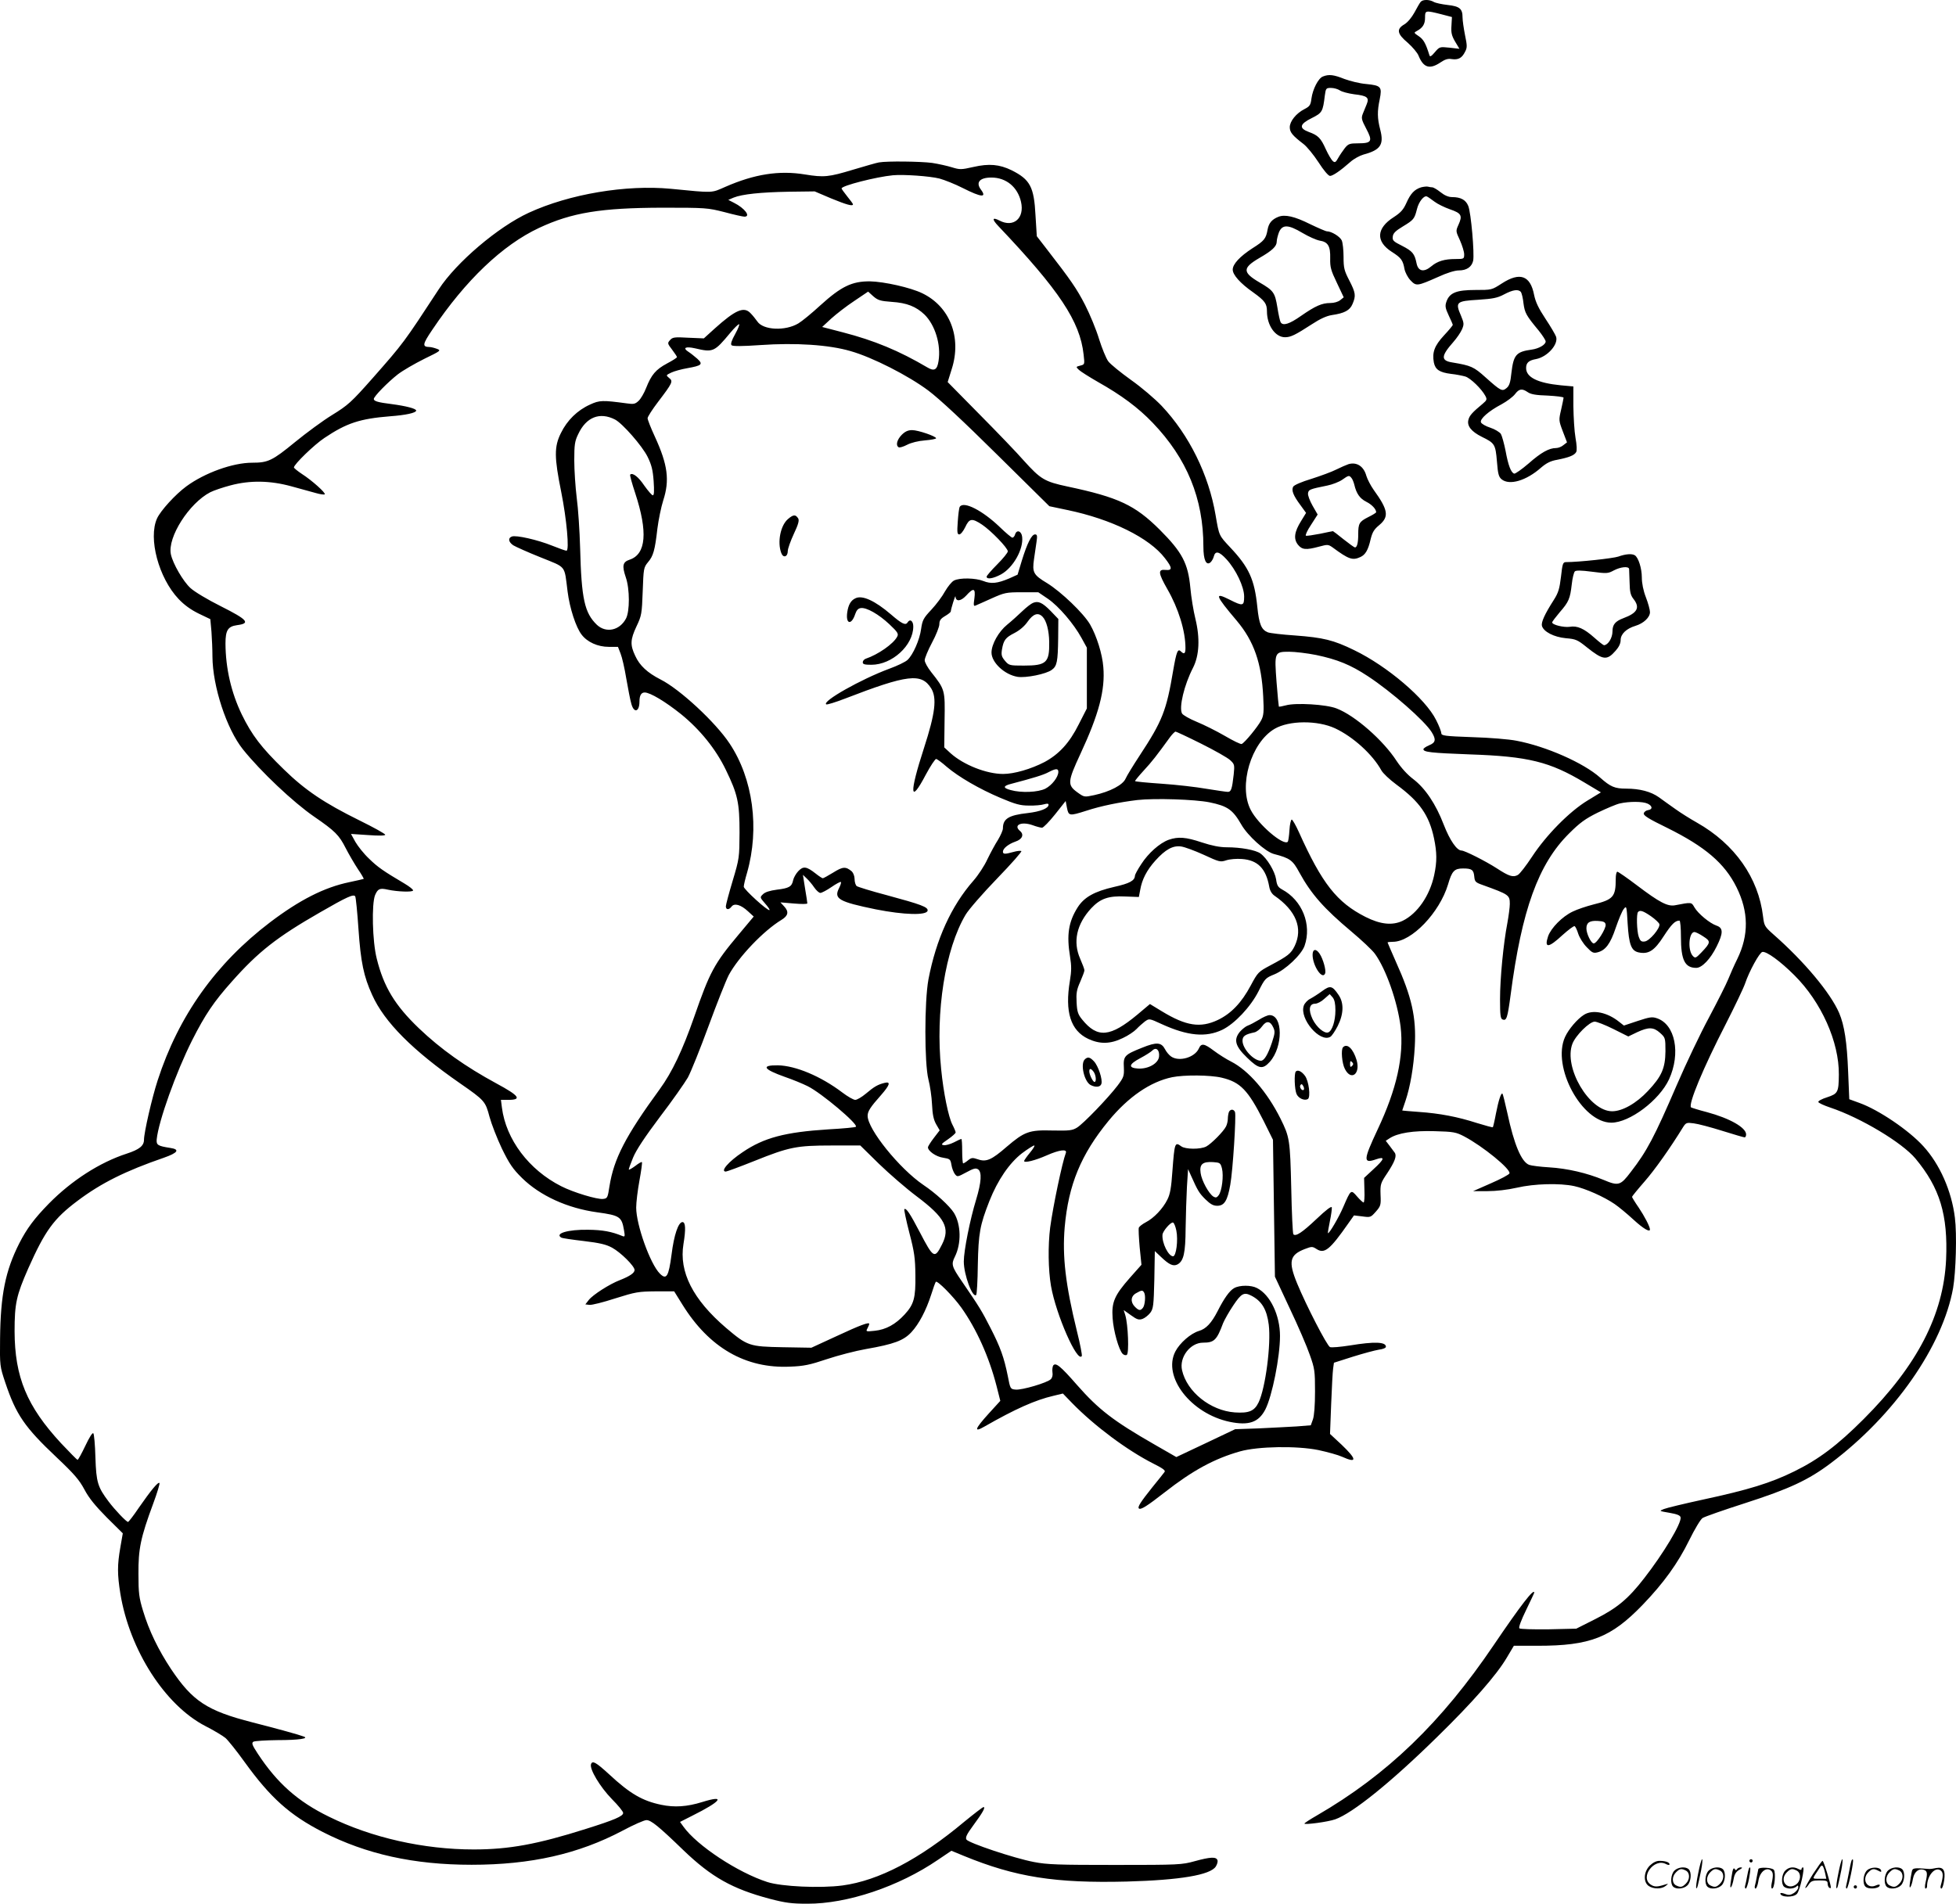 <svg version="1.0" xmlns="http://www.w3.org/2000/svg"
  viewBox="0 0 1200.116 1168.29"
 preserveAspectRatio="xMidYMid meet">
<g transform="translate(-0.651,1168.954) scale(0.1,-0.1)"
fill="#000000" stroke="none">
<path d="M8723 11678 c-6 -7 -23 -37 -38 -65 -17 -31 -42 -61 -62 -73 -50 -29
-45 -58 21 -113 29 -26 59 -61 66 -79 30 -74 68 -86 134 -42 28 19 46 25 69
21 41 -6 63 6 82 44 14 26 14 37 0 104 -8 41 -15 89 -15 108 0 53 -18 68 -91
76 -35 4 -74 12 -86 19 -28 16 -68 15 -80 0z m127 -76 l65 -17 -3 -53 c-3 -42
1 -61 22 -97 l27 -45 -61 7 c-60 6 -61 6 -90 -28 -21 -25 -30 -30 -33 -19 -23
74 -36 97 -65 117 -31 21 -32 22 -13 32 37 20 51 42 51 82 0 45 1 46 100 21z
M8123 11220 c-28 -11 -62 -77 -70 -135 -5 -40 -10 -48 -43 -65 -51 -26 -90
-75 -90 -111 0 -31 16 -51 84 -103 21 -16 62 -66 92 -112 32 -50 61 -84 71
-84 17 0 64 32 125 86 20 18 56 38 80 45 105 28 127 61 103 153 -18 69 -19
112 -3 187 15 76 8 84 -83 93 -39 3 -99 18 -134 31 -65 26 -95 30 -132 15z
m104 -85 c13 -9 52 -19 88 -24 80 -9 94 -20 77 -61 -7 -17 -17 -43 -24 -59
-10 -26 -8 -36 21 -91 41 -77 34 -90 -49 -90 -52 0 -61 -3 -82 -29 -12 -16
-31 -43 -41 -61 -15 -27 -20 -30 -33 -19 -8 7 -28 40 -43 73 -31 69 -47 85
-105 106 -61 23 -56 48 19 85 64 32 68 39 80 138 6 45 8 47 38 47 18 0 42 -7
54 -15z M5400 10693 c-14 -2 -86 -23 -160 -45 -149 -45 -178 -48 -295 -29
-158 26 -310 2 -488 -76 -89 -39 -68 -38 -335 -12 -274 26 -621 -32 -871 -147
-189 -87 -444 -304 -552 -469 -216 -330 -215 -329 -407 -547 -130 -147 -150
-165 -249 -226 -54 -33 -156 -108 -227 -166 -139 -114 -165 -126 -262 -126
-119 0 -291 -62 -404 -145 -68 -50 -158 -149 -180 -197 -55 -122 10 -365 132
-494 35 -37 75 -66 124 -90 l71 -34 7 -77 c3 -42 6 -110 6 -152 1 -184 87
-445 187 -570 109 -136 309 -325 437 -413 128 -88 153 -113 193 -192 20 -39
54 -97 75 -129 22 -32 38 -60 36 -61 -1 -1 -41 -10 -88 -20 -154 -32 -305
-109 -486 -246 -334 -254 -562 -575 -690 -970 -35 -107 -84 -321 -84 -365 0
-37 -29 -60 -106 -85 -166 -54 -338 -165 -477 -306 -90 -92 -136 -154 -182
-244 -86 -170 -115 -317 -118 -585 -2 -168 -1 -171 32 -270 66 -197 119 -274
314 -458 109 -103 140 -139 172 -199 28 -53 67 -100 137 -171 l98 -97 -15 -86
c-19 -109 -19 -165 0 -284 57 -347 274 -685 522 -813 51 -26 106 -59 123 -73
16 -14 69 -80 117 -147 158 -219 277 -326 480 -430 267 -136 558 -201 913
-201 364 0 655 66 926 209 67 36 133 65 147 65 28 0 74 -37 227 -185 172 -165
300 -237 530 -298 96 -25 134 -30 230 -30 245 -1 561 105 801 269 l83 56 75
-31 c319 -131 562 -169 1001 -158 326 9 512 40 546 92 9 14 14 32 10 40 -8 21
-44 19 -139 -7 -79 -22 -98 -23 -487 -23 -350 0 -418 2 -500 18 -121 23 -401
117 -414 138 -7 13 2 32 41 85 59 80 78 114 64 114 -5 0 -58 -41 -118 -90
-276 -231 -525 -361 -747 -391 -137 -18 -374 -7 -461 21 -181 58 -433 224
-516 341 l-20 28 73 37 c181 90 211 131 63 85 -93 -29 -170 -34 -251 -17 -116
24 -192 68 -321 188 -80 73 -101 85 -110 62 -11 -30 55 -140 128 -215 38 -38
69 -76 69 -85 0 -20 -54 -43 -229 -98 -297 -94 -471 -126 -688 -126 -306 0
-627 72 -888 201 -191 93 -318 206 -437 387 -34 52 -39 65 -27 73 8 5 75 9
149 10 130 0 195 10 160 22 -28 11 -155 46 -315 87 -278 71 -367 130 -499 327
-78 118 -135 235 -172 358 -24 79 -28 107 -28 225 -1 154 13 223 90 431 25 67
42 124 39 128 -9 8 -53 -46 -126 -151 -33 -49 -63 -88 -67 -88 -10 0 -80 73
-119 125 -67 89 -76 118 -81 270 -2 77 -8 144 -13 149 -5 6 -25 -26 -49 -77
-23 -48 -44 -87 -48 -86 -4 1 -49 47 -101 102 -210 227 -284 406 -285 687 0
170 11 220 84 386 103 231 156 305 303 415 145 109 294 183 529 264 86 30 100
51 40 60 -78 12 -87 18 -84 53 11 111 119 412 217 607 80 158 134 238 244 361
162 183 277 273 540 424 168 97 207 114 217 99 4 -7 13 -97 20 -201 14 -203
32 -290 84 -404 75 -167 249 -341 540 -543 150 -104 155 -110 180 -205 12 -44
46 -132 76 -195 46 -94 67 -125 124 -181 110 -108 278 -185 461 -210 138 -19
150 -27 164 -109 7 -40 6 -43 -11 -36 -66 27 -120 37 -209 38 -124 2 -206 -23
-165 -48 6 -4 68 -13 137 -21 100 -12 138 -21 175 -41 53 -29 138 -113 138
-137 0 -18 -29 -38 -90 -62 -63 -24 -166 -90 -191 -122 l-21 -27 25 -3 c14 -2
85 16 159 40 124 39 141 42 247 43 l114 0 51 -82 c164 -264 387 -393 661 -380
83 3 121 11 225 46 69 23 177 51 240 62 172 30 231 52 279 104 46 50 89 131
121 230 12 39 25 74 28 78 7 13 107 -88 157 -158 93 -131 170 -302 216 -481
l23 -91 -72 -79 c-85 -94 -93 -118 -24 -78 187 107 310 162 422 188 l58 14 58
-60 c137 -140 337 -289 497 -370 56 -28 76 -42 69 -51 -5 -7 -38 -49 -75 -94
-71 -89 -92 -121 -83 -130 11 -11 50 14 159 99 170 133 303 206 462 251 110
31 349 35 481 8 56 -12 121 -30 145 -41 93 -42 92 -17 -2 73 l-72 67 7 183 c4
100 9 198 12 218 l5 36 116 37 c64 20 135 39 159 43 26 3 44 11 44 18 0 30
-69 33 -221 8 -58 -9 -113 -14 -122 -10 -18 7 -145 253 -202 391 -55 134 -46
175 48 211 42 16 46 16 71 0 49 -32 82 -5 196 158 l34 48 51 -6 c50 -7 52 -6
83 29 30 34 32 41 29 104 -2 65 0 71 41 132 46 70 60 106 46 126 -5 6 -19 26
-32 43 l-23 30 23 15 c50 33 146 48 277 44 115 -3 131 -6 181 -32 114 -60 287
-201 278 -227 -3 -8 -54 -35 -114 -61 l-109 -48 88 0 c53 0 123 8 180 21 108
25 263 29 352 10 70 -15 184 -66 248 -110 25 -17 77 -60 116 -96 61 -56 101
-79 101 -60 0 17 -34 82 -69 134 -23 33 -41 63 -41 66 0 3 34 45 76 93 64 73
158 206 238 336 17 26 21 28 65 22 26 -3 105 -24 175 -46 70 -22 132 -40 137
-40 5 0 9 8 9 18 0 42 -100 99 -241 137 -51 13 -94 27 -97 29 -18 19 75 243
213 511 56 110 110 223 119 250 24 72 88 190 106 193 26 4 110 -57 196 -143
166 -165 275 -410 273 -610 -1 -109 -6 -117 -72 -139 -32 -10 -56 -23 -54 -29
2 -6 34 -21 73 -34 188 -63 441 -215 523 -313 150 -180 200 -346 188 -620 -16
-338 -176 -649 -506 -979 -160 -160 -275 -247 -426 -321 -144 -71 -281 -113
-560 -173 -115 -25 -223 -51 -240 -58 -30 -12 -29 -12 35 -23 47 -8 66 -16 68
-28 7 -35 -106 -223 -223 -373 -98 -127 -167 -184 -300 -251 l-117 -59 -170
-4 c-95 -1 -174 1 -179 6 -6 6 11 50 41 112 27 56 50 104 50 107 0 30 -84 -79
-248 -321 -322 -476 -654 -796 -1085 -1046 -42 -24 -77 -47 -77 -50 0 -9 144
10 189 26 106 37 342 227 625 505 220 215 365 381 427 486 l44 74 146 0 c322
0 450 50 644 251 129 134 217 256 286 397 33 67 70 129 82 136 12 8 129 49
260 91 273 88 389 142 527 246 390 293 686 718 750 1074 17 99 24 331 11 432
-20 164 -93 329 -194 439 -89 98 -274 223 -391 265 l-63 23 -7 168 c-7 182
-23 286 -55 361 -53 123 -214 316 -403 482 -54 48 -57 53 -64 110 -28 238
-174 445 -405 576 -41 23 -100 60 -132 83 -32 23 -78 55 -102 73 -49 35 -118
53 -200 53 -71 0 -97 11 -161 68 -101 90 -332 192 -513 226 -44 9 -166 19
-271 22 -169 6 -190 9 -190 24 0 9 -14 46 -32 81 -65 131 -300 331 -503 429
-127 62 -189 77 -363 90 -77 5 -152 14 -166 19 -40 16 -54 49 -65 156 -17 168
-51 243 -166 365 -70 75 -68 70 -90 198 -42 248 -162 492 -331 671 -40 42
-124 114 -188 159 -64 46 -127 97 -140 115 -13 18 -38 79 -56 136 -17 57 -56
151 -86 210 -51 99 -86 150 -238 346 l-58 75 -8 128 c-9 175 -33 220 -147 277
-74 36 -138 42 -234 20 -75 -17 -83 -17 -132 -2 -29 9 -83 21 -122 27 -68 9
-275 12 -325 3z m370 -99 c30 -8 96 -34 145 -59 113 -57 148 -60 110 -9 -33
44 -8 74 64 74 91 0 161 -58 182 -149 23 -101 -46 -160 -132 -115 -45 23 -48
9 -7 -34 374 -394 501 -585 523 -788 7 -61 7 -61 -20 -68 -28 -7 -28 -8 -9
-26 10 -10 64 -44 118 -75 142 -80 246 -157 335 -250 210 -219 311 -465 311
-760 0 -81 17 -118 43 -97 8 7 18 24 21 37 9 36 33 31 77 -17 59 -64 109 -170
109 -229 0 -59 -7 -61 -90 -19 -95 48 -88 27 45 -130 105 -125 152 -259 162
-465 5 -93 3 -116 -12 -145 -20 -39 -102 -139 -120 -146 -6 -3 -53 20 -104 50
-50 29 -128 68 -172 86 -44 18 -84 41 -90 51 -20 37 13 175 67 280 39 76 44
182 15 301 -12 48 -26 134 -31 190 -14 151 -50 219 -189 358 -151 150 -253
198 -565 264 -141 30 -165 45 -268 159 -39 45 -161 172 -270 282 l-197 200 25
80 c62 194 -11 383 -181 465 -72 35 -233 71 -320 73 -111 1 -177 -31 -305
-147 -52 -48 -113 -98 -135 -111 -80 -48 -216 -42 -252 12 -10 14 -28 37 -41
50 -41 44 -93 21 -222 -95 l-65 -59 -95 4 c-85 5 -97 3 -112 -14 -17 -19 -17
-21 12 -59 16 -21 30 -42 30 -46 0 -4 -27 -21 -61 -39 -69 -37 -96 -69 -128
-150 -12 -31 -33 -67 -46 -79 -21 -20 -31 -22 -72 -16 -149 20 -168 20 -226
-7 -78 -35 -141 -97 -179 -175 -42 -84 -41 -149 2 -362 33 -165 51 -360 32
-360 -6 0 -46 14 -88 31 -89 36 -222 66 -247 56 -25 -9 -21 -34 9 -54 15 -9
90 -43 168 -74 160 -65 144 -44 165 -210 13 -102 51 -219 86 -264 35 -46 99
-75 167 -75 l56 0 16 -41 c9 -22 25 -91 35 -153 11 -62 24 -132 31 -155 16
-60 50 -51 50 14 0 37 11 55 32 55 34 0 128 -57 223 -133 117 -95 214 -215
275 -342 73 -150 84 -202 84 -385 -1 -152 -1 -158 -42 -295 -23 -77 -42 -148
-42 -157 0 -23 19 -23 35 -2 17 23 57 12 101 -29 l35 -32 -92 -110 c-151 -180
-177 -229 -273 -505 -71 -204 -136 -341 -212 -445 -210 -288 -281 -426 -308
-595 -11 -72 -13 -75 -40 -78 -35 -4 -182 40 -256 78 -198 100 -339 287 -364
483 l-6 47 45 0 c86 0 68 25 -73 101 -190 103 -341 210 -476 339 -146 140
-215 253 -258 427 -27 106 -32 336 -10 390 17 39 29 44 78 33 60 -13 153 -16
155 -5 1 6 -22 24 -52 42 -130 77 -165 101 -218 153 -32 30 -69 77 -84 103
l-27 49 105 -7 c67 -5 105 -4 105 2 0 6 -71 45 -158 88 -215 106 -333 185
-464 313 -138 134 -196 210 -258 337 -65 135 -99 283 -100 435 0 82 15 105 70
113 86 11 67 33 -100 117 -80 40 -160 88 -185 111 -45 41 -108 150 -120 207
-22 104 112 314 242 381 22 11 78 30 124 42 120 32 243 30 374 -6 55 -15 122
-34 149 -41 27 -8 52 -11 55 -8 8 8 -79 86 -140 125 -27 18 -49 36 -49 40 0
19 125 140 187 181 137 92 218 118 403 133 96 7 160 21 160 35 0 12 -61 28
-152 40 -82 10 -108 18 -108 31 0 16 87 104 147 151 31 24 104 66 162 95 103
50 105 52 78 62 -16 6 -36 11 -45 11 -46 1 -44 16 17 106 204 304 431 520 655
625 201 94 379 123 756 124 268 0 278 -1 381 -27 59 -16 114 -28 123 -28 41 0
2 52 -64 85 l-35 18 33 14 c52 21 166 33 338 36 l159 2 101 -43 c95 -39 134
-50 134 -36 0 3 -16 25 -35 48 -19 24 -35 46 -35 49 0 17 212 71 315 81 65 6
225 -5 285 -20z m-292 -757 c92 -6 149 -28 202 -79 64 -64 101 -183 85 -284
-8 -54 -26 -65 -69 -39 -173 102 -325 165 -518 215 l-127 33 55 51 c31 28 94
77 141 108 l86 58 32 -29 c28 -24 43 -29 113 -34z m-960 -196 c-23 -41 -30
-63 -23 -70 7 -7 63 -7 178 1 213 15 419 2 552 -37 134 -38 354 -150 477 -242
67 -50 216 -189 423 -394 l320 -316 109 -23 c271 -56 505 -171 600 -296 46
-59 47 -76 4 -72 -48 5 -46 -18 11 -118 68 -118 111 -257 111 -361 0 -35 -8
-41 -28 -21 -19 19 -27 0 -47 -115 -42 -250 -66 -311 -208 -527 -38 -58 -76
-120 -84 -138 -16 -39 -96 -81 -193 -102 -61 -13 -61 -13 -103 17 -62 45 -61
65 18 235 114 245 153 393 141 534 -6 80 -41 191 -81 261 -40 69 -178 201
-264 254 -85 51 -92 66 -80 149 4 30 11 76 15 103 6 39 4 47 -9 47 -21 0 -48
-54 -81 -161 l-26 -86 -51 -23 c-73 -31 -112 -35 -159 -16 -48 19 -145 21
-180 3 -14 -7 -38 -37 -55 -66 -16 -30 -54 -81 -84 -113 -49 -52 -55 -64 -63
-119 -9 -66 -49 -157 -83 -189 -12 -12 -64 -37 -114 -55 -172 -64 -413 -200
-385 -218 5 -3 57 13 114 35 386 149 470 159 530 63 36 -59 25 -152 -44 -365
-92 -283 -87 -351 11 -164 29 54 58 98 64 96 7 -2 36 -23 64 -48 73 -62 200
-136 330 -191 92 -39 121 -47 175 -47 36 -1 77 3 93 8 18 5 27 5 27 -3 0 -22
-50 -42 -128 -51 -117 -13 -152 -35 -152 -94 0 -12 -14 -43 -30 -70 -17 -26
-46 -80 -65 -119 -18 -40 -57 -99 -86 -132 -136 -155 -229 -360 -276 -606 -25
-136 -25 -514 0 -614 10 -38 20 -107 22 -152 3 -62 9 -93 25 -122 l22 -38 -36
-47 c-20 -26 -36 -52 -36 -57 0 -23 50 -58 93 -64 42 -7 45 -9 51 -43 3 -21
13 -46 21 -57 15 -19 16 -19 70 10 44 24 58 28 72 19 25 -16 21 -79 -11 -185
-38 -124 -76 -315 -76 -381 0 -81 54 -227 76 -205 4 4 9 86 10 184 4 196 13
244 71 392 51 129 123 234 201 294 35 26 68 47 74 47 6 0 -6 -20 -26 -44 -20
-24 -36 -48 -36 -51 0 -14 68 3 138 34 79 35 128 41 118 15 -22 -58 -78 -324
-96 -457 -14 -111 -12 -260 5 -359 31 -177 162 -474 189 -430 3 5 -10 74 -30
153 -70 285 -90 458 -75 637 23 261 100 447 269 653 121 147 256 240 390 268
73 15 235 14 305 -3 114 -27 161 -76 257 -266 l57 -115 6 -420 6 -420 91 -195
c51 -107 106 -235 123 -285 30 -84 32 -99 32 -225 0 -84 -5 -149 -13 -171
l-13 -36 -87 -7 c-48 -3 -152 -8 -232 -12 l-145 -5 -181 -86 -180 -85 -134 77
c-253 145 -343 215 -475 365 -103 118 -132 141 -147 119 -4 -8 -6 -26 -4 -41
3 -17 -1 -33 -10 -42 -21 -22 -178 -68 -216 -64 -32 3 -33 4 -48 83 -23 114
-45 176 -106 295 -53 104 -68 129 -177 288 -61 89 -65 103 -42 149 41 82 38
198 -5 269 -27 43 -113 122 -188 172 -147 100 -342 342 -342 424 0 28 17 54
82 127 56 64 61 85 21 75 -40 -10 -62 -22 -114 -66 -25 -21 -54 -38 -65 -38
-11 0 -46 20 -79 45 -132 100 -287 165 -396 167 -105 1 -89 -24 43 -71 47 -16
110 -42 140 -57 85 -42 312 -234 296 -249 -3 -4 -79 -11 -169 -16 -266 -17
-395 -51 -526 -140 -87 -58 -139 -119 -103 -119 6 0 85 29 175 65 214 86 259
95 475 95 l175 0 115 -113 c63 -61 167 -151 231 -199 174 -131 207 -194 155
-296 -45 -89 -52 -85 -136 76 -60 115 -84 151 -95 141 -2 -3 11 -68 31 -145
31 -118 36 -157 37 -259 2 -141 -9 -180 -66 -242 -56 -61 -115 -93 -183 -100
-55 -6 -56 -5 -45 15 6 11 11 24 11 27 0 13 -53 -6 -203 -76 l-152 -70 -175 3
c-206 4 -217 7 -349 119 -203 174 -289 343 -261 514 15 91 13 135 -6 135 -25
0 -52 -78 -67 -199 -18 -136 -31 -158 -72 -117 -59 59 -145 299 -145 405 0 32
9 106 20 166 11 60 18 111 15 113 -2 3 -21 -8 -40 -23 -20 -15 -38 -25 -40
-23 -2 2 10 35 26 74 20 48 72 126 165 250 75 98 151 207 171 241 19 35 76
177 127 316 51 139 107 280 124 313 60 111 213 272 324 339 41 25 46 50 16 82
l-23 25 83 -7 c46 -4 82 -4 82 1 0 5 -6 46 -14 92 l-13 83 23 -22 c13 -12 34
-37 46 -55 13 -19 30 -34 38 -34 8 0 39 16 68 36 29 20 55 34 58 31 3 -3 -2
-19 -11 -37 -34 -66 -3 -84 226 -131 172 -34 311 -38 317 -8 4 22 -39 38 -250
95 -95 25 -179 51 -185 56 -7 6 -13 25 -13 43 0 18 -8 38 -17 47 -37 31 -55
30 -114 -7 -31 -19 -60 -35 -64 -35 -4 0 -24 13 -44 29 -56 44 -76 47 -107 14
-14 -15 -28 -40 -31 -55 -8 -39 -24 -49 -99 -58 -45 -6 -73 -15 -86 -28 -20
-19 -19 -20 12 -56 18 -20 31 -39 28 -41 -9 -9 -158 127 -158 143 0 10 9 48
20 85 78 273 37 578 -107 794 -86 130 -306 334 -424 393 -80 41 -128 85 -155
145 -32 67 -30 100 8 181 31 65 33 77 38 215 5 140 6 146 32 178 33 38 43 74
58 206 7 55 23 133 36 174 40 123 28 218 -51 390 -25 54 -45 105 -45 114 0 9
29 54 64 100 89 117 94 127 68 147 -20 17 -20 17 13 33 19 9 63 21 98 27 90
16 99 24 62 58 -17 15 -41 34 -55 43 -37 24 -17 34 41 21 111 -26 118 -23 217
96 24 29 48 52 53 52 5 0 -5 -27 -23 -59z m-738 -526 c46 -24 167 -162 200
-229 24 -49 32 -80 37 -149 4 -61 3 -87 -5 -87 -6 0 -29 27 -52 59 -36 54 -72
82 -87 68 -3 -3 11 -54 31 -114 78 -238 67 -374 -34 -408 -43 -14 -48 -37 -24
-108 25 -71 25 -210 1 -254 -39 -73 -122 -90 -178 -38 -76 73 -95 159 -103
470 -3 105 -12 244 -21 310 -8 65 -15 169 -15 230 0 95 3 117 24 160 49 105
132 138 226 90z m2205 -1097 c-6 -41 -5 -50 6 -45 8 3 52 23 99 44 80 36 91
38 186 38 l101 0 59 -40 c67 -46 159 -154 206 -240 l33 -60 0 -186 0 -187 -50
-98 c-57 -114 -121 -183 -210 -231 -83 -43 -186 -73 -254 -73 -102 0 -243 56
-322 127 l-39 36 2 166 c3 186 3 189 -82 296 -22 28 -40 60 -40 73 0 12 20 61
45 108 25 46 45 98 45 113 0 23 8 34 35 50 19 11 35 24 35 28 2 20 29 106 29
92 2 -33 32 -30 65 5 46 51 59 47 51 -16z m2097 -348 c129 -27 211 -60 317
-130 145 -95 350 -275 392 -344 28 -45 24 -64 -16 -80 -19 -8 -35 -19 -35 -24
0 -18 46 -23 285 -32 358 -12 490 -45 702 -172 l102 -61 -82 -50 c-112 -68
-254 -213 -340 -344 -37 -56 -76 -107 -88 -113 -29 -16 -54 -8 -129 41 -70 45
-197 109 -216 109 -29 0 -72 63 -109 158 -49 128 -114 224 -187 280 -36 27
-74 69 -102 111 -82 127 -256 280 -369 323 -63 25 -251 36 -311 19 -22 -6 -41
-9 -43 -8 -1 2 -8 69 -14 149 -14 185 -13 188 77 188 36 0 111 -9 166 -20z
m116 -450 c111 -52 230 -160 284 -258 9 -17 50 -56 92 -87 143 -105 201 -188
231 -330 18 -87 19 -142 1 -226 -27 -126 -103 -236 -193 -280 -63 -30 -136
-23 -229 24 -175 89 -266 204 -408 520 -19 42 -39 77 -44 77 -5 0 -12 -29 -14
-65 -2 -35 -7 -67 -10 -71 -27 -27 -183 107 -228 196 -76 148 2 412 147 497
89 52 263 53 371 3z m-822 -94 c82 -41 162 -86 178 -101 27 -25 28 -29 22 -88
-10 -90 -16 -107 -36 -107 -10 0 -69 9 -132 19 -62 11 -185 25 -273 31 -88 6
-162 13 -164 16 -2 2 22 31 53 65 51 55 78 90 163 207 13 17 28 32 32 32 4 0
75 -33 157 -74z m-876 -173 c0 -32 -39 -82 -79 -103 -45 -23 -149 -27 -213 -9
-50 13 -48 26 5 39 133 35 196 54 227 71 44 23 60 24 60 2z m927 -187 c112
-23 143 -45 196 -137 38 -67 147 -166 199 -180 100 -26 116 -38 157 -114 73
-133 151 -221 319 -362 62 -52 127 -113 144 -136 68 -93 139 -295 158 -448 21
-181 -24 -383 -141 -631 -88 -188 -90 -211 -10 -183 58 20 53 2 -16 -61 l-57
-53 2 -75 c2 -42 -1 -76 -5 -76 -4 0 -23 17 -40 37 -38 44 -38 44 -85 -65 -26
-61 -87 -166 -94 -160 -1 2 4 35 12 73 8 38 13 76 12 85 -2 10 -34 -14 -95
-72 -87 -82 -126 -108 -141 -93 -4 4 -10 131 -13 283 -7 298 -10 314 -66 427
-82 164 -197 296 -303 350 -30 15 -77 45 -105 66 -61 46 -78 48 -93 14 -25
-55 -121 -83 -170 -49 -12 8 -29 28 -37 44 -23 44 -52 46 -141 10 -108 -43
-116 -51 -112 -121 2 -52 0 -60 -39 -112 -59 -77 -208 -232 -248 -257 -29 -18
-47 -20 -152 -18 -142 4 -171 -7 -280 -100 -92 -80 -125 -95 -176 -77 -33 11
-40 11 -61 -6 -13 -11 -27 -19 -30 -19 -3 0 -6 34 -6 75 0 41 -2 75 -5 75 -3
0 -24 -9 -46 -21 -22 -11 -50 -19 -62 -17 -19 3 -15 8 26 36 26 18 47 37 47
42 0 5 -9 27 -20 48 -24 46 -55 196 -69 341 -36 351 25 737 150 947 19 32 106
132 194 223 87 90 154 166 148 168 -7 3 -29 0 -50 -6 -50 -14 -63 -14 -63 2 0
20 34 47 77 62 42 14 54 43 28 65 -43 36 7 60 76 36 24 -9 51 -16 59 -16 8 0
44 37 80 82 l65 82 8 -42 c10 -50 14 -51 118 -18 91 30 206 53 314 66 106 12
352 4 442 -14z m2688 -8 c31 -14 33 -36 3 -40 -13 -2 -24 -11 -26 -20 -3 -13
31 -34 144 -89 232 -115 352 -217 425 -364 75 -151 76 -294 5 -440 -19 -38
-44 -95 -56 -125 -12 -30 -65 -135 -117 -233 -53 -98 -142 -285 -198 -415
-138 -320 -183 -406 -283 -535 -63 -83 -75 -87 -167 -48 -102 42 -220 70 -335
77 -52 3 -107 10 -121 15 -48 18 -93 126 -134 318 -14 63 -27 116 -30 119 -8
8 -24 -40 -40 -122 -8 -44 -17 -81 -19 -84 -2 -2 -46 10 -98 26 -118 38 -227
59 -356 68 -56 4 -102 8 -102 9 0 1 9 28 20 59 29 86 50 207 57 333 10 180
-18 304 -117 523 -27 62 -50 114 -50 116 0 2 15 4 33 4 115 0 286 179 338 352
24 83 39 98 92 98 54 0 65 -8 69 -50 3 -31 7 -36 53 -52 160 -58 165 -61 165
-116 0 -20 -7 -73 -15 -117 -24 -124 -45 -338 -45 -468 0 -99 3 -119 16 -124
24 -9 30 9 49 151 68 521 170 804 359 991 65 65 99 90 176 128 52 25 113 51
135 56 58 13 140 13 170 -1z m-2997 -1552 c-4 -42 -65 -77 -128 -74 -63 4 -59
26 13 64 32 17 65 38 74 47 23 23 45 3 41 -37z M5539 9021 c-29 -30 -38 -64
-19 -76 6 -4 29 3 52 15 25 13 69 24 110 27 37 3 68 9 68 13 0 12 -110 50
-147 50 -25 0 -43 -8 -64 -29z M5895 8579 c-4 -6 -9 -46 -12 -90 -5 -67 -3
-79 9 -79 9 0 25 20 37 45 25 54 41 56 103 15 55 -37 158 -143 158 -164 0 -8
-29 -44 -65 -80 -36 -36 -65 -70 -65 -75 0 -19 41 -12 89 14 74 41 138 154
129 230 -4 36 -33 46 -43 16 -3 -12 -11 -21 -17 -21 -5 0 -40 29 -76 64 -107
103 -224 163 -247 125z M4842 8505 c-47 -39 -67 -143 -42 -209 12 -33 40 -24
40 12 0 14 17 62 37 105 28 59 34 83 27 95 -16 25 -29 25 -62 -3z M5255 8018
c-28 -13 -43 -39 -50 -85 -11 -75 26 -82 49 -11 8 23 18 34 34 36 35 5 110
-38 175 -99 52 -49 58 -59 48 -77 -23 -44 -118 -110 -193 -135 -10 -4 -18 -13
-18 -22 0 -12 12 -15 53 -15 127 0 257 119 257 235 0 34 -20 49 -35 25 -12
-20 -35 -9 -102 49 -98 84 -176 120 -218 99z M7546 4864 c-3 -9 -6 -27 -6 -40
0 -14 -5 -35 -11 -47 -16 -32 -90 -106 -121 -123 -36 -19 -129 -18 -154 1 -39
29 -41 21 -54 -151 -7 -103 -14 -143 -31 -176 -27 -55 -83 -114 -132 -139 -21
-11 -40 -26 -43 -33 -3 -7 0 -61 5 -120 l11 -108 -71 -80 c-95 -108 -113 -150
-106 -247 5 -78 38 -196 62 -220 7 -7 19 -10 25 -6 15 9 8 186 -9 243 l-10 32
45 -32 c37 -27 49 -30 71 -22 14 5 35 22 47 37 19 26 21 44 25 204 l3 175 37
-35 c51 -49 76 -60 102 -47 38 21 49 69 50 222 1 79 5 193 8 253 l7 110 18
-40 c42 -94 50 -107 88 -145 31 -30 48 -40 73 -40 44 0 63 32 80 129 16 88 37
424 29 446 -8 20 -30 19 -38 -1z m-42 -345 c11 -45 0 -137 -20 -164 -11 -15
-18 -17 -32 -9 -29 18 -73 99 -79 145 -8 54 12 71 77 67 42 -3 45 -5 54 -39z
m-280 -381 c12 -59 -1 -158 -20 -158 -28 0 -69 81 -65 132 1 22 51 80 65 75 6
-2 15 -24 20 -49z m-198 -380 c11 -17 6 -78 -7 -94 -15 -19 -25 -18 -49 6 -29
29 -26 66 8 84 33 19 39 19 48 4z M7579 3785 c-28 -15 -62 -63 -102 -142 -37
-72 -70 -108 -114 -121 -51 -15 -118 -74 -145 -126 -80 -155 95 -382 334 -432
117 -24 177 -3 218 76 42 82 90 323 90 451 0 127 -60 253 -141 294 -35 19
-106 19 -140 0z m104 -46 c65 -33 96 -85 108 -178 15 -121 -20 -389 -62 -477
-26 -54 -59 -68 -147 -62 -149 11 -293 126 -323 259 -18 79 50 169 129 169 68
0 84 15 123 120 8 19 35 68 62 108 50 75 66 83 110 61z M6345 7990 c-11 -4
-41 -27 -66 -51 -25 -24 -67 -62 -93 -83 -52 -42 -96 -120 -96 -171 0 -61 80
-136 160 -149 50 -8 176 17 210 43 32 23 37 50 39 194 l1 118 -47 49 c-51 52
-76 63 -108 50z m58 -85 c24 -24 40 -85 41 -155 2 -127 -17 -145 -156 -145
-87 0 -91 1 -115 29 -21 25 -24 36 -19 69 10 59 22 74 77 102 31 16 62 42 81
70 34 48 64 58 91 30z M7177 6536 c-55 -20 -125 -82 -168 -149 -22 -33 -39
-65 -39 -71 -1 -31 -33 -48 -127 -69 -122 -28 -184 -63 -224 -125 -57 -90 -69
-170 -47 -304 9 -56 9 -87 -1 -147 -32 -191 4 -306 113 -357 71 -33 135 -32
211 5 33 15 71 41 85 56 14 15 37 35 51 46 27 19 27 19 103 -16 160 -73 271
-83 372 -35 76 37 174 141 222 236 39 78 43 82 97 104 69 28 167 121 186 176
45 130 -15 279 -138 345 -25 14 -32 25 -37 63 -8 49 -55 128 -96 158 -29 21
-119 38 -207 38 -43 0 -92 10 -153 30 -98 33 -145 36 -203 16z m215 -92 c95
-44 102 -46 138 -34 21 7 64 11 97 8 96 -7 147 -58 167 -170 4 -24 16 -44 32
-55 133 -92 176 -200 124 -309 -23 -47 -41 -61 -150 -119 -73 -39 -76 -42
-120 -124 -56 -105 -120 -172 -202 -211 -106 -50 -194 -37 -342 53 l-74 45
-76 -64 c-168 -140 -246 -147 -340 -31 -26 32 -31 48 -34 105 -3 56 0 77 22
126 14 32 26 64 26 71 0 7 -12 39 -26 71 -46 104 -22 212 67 309 56 60 106 78
210 73 l83 -3 8 42 c11 66 41 123 93 181 62 69 108 94 158 87 22 -3 84 -26
139 -51z M8060 5830 c0 -66 60 -157 77 -114 7 18 -12 88 -34 121 -22 33 -43
29 -43 -7z M8118 5607 c-23 -17 -56 -38 -73 -47 -16 -8 -34 -27 -39 -42 -28
-80 99 -229 163 -191 9 5 29 35 45 66 37 74 39 141 6 190 -39 58 -52 61 -102
24z m82 -118 c0 -65 -20 -126 -44 -135 -24 -9 -72 32 -96 81 -27 57 -21 95 15
95 14 0 39 13 57 30 l33 29 18 -20 c12 -15 17 -39 17 -80z M7730 5431 c-25
-15 -55 -31 -67 -35 -12 -4 -34 -21 -49 -38 -40 -49 -29 -89 45 -160 71 -69
95 -73 139 -24 82 93 80 287 -2 286 -12 0 -41 -13 -66 -29z m88 -45 c12 -25
12 -36 -7 -93 -25 -75 -48 -113 -68 -113 -45 0 -113 74 -113 123 0 28 16 39
72 51 15 3 36 20 48 37 26 36 50 34 68 -5z M8247 5263 c-14 -13 -7 -99 11
-133 38 -76 97 -31 72 54 -21 70 -58 105 -83 79z m55 -115 c-9 -9 -12 -7 -12
12 0 19 3 21 12 12 9 -9 9 -15 0 -24z M6662 5188 c-28 -28 -3 -136 36 -157 31
-16 60 -13 66 7 9 26 -19 110 -45 138 -25 27 -39 30 -57 12z m54 -75 c15 -20
19 -63 6 -63 -10 0 -32 45 -32 65 0 20 10 19 26 -2z M7957 5114 c-11 -12 -8
-111 5 -139 12 -26 48 -42 69 -30 18 12 6 111 -18 143 -21 28 -44 38 -56 26z
m49 -112 c-10 -10 -29 15 -21 28 6 9 10 8 17 -4 6 -10 7 -20 4 -24z M9920
6296 c0 -110 -15 -127 -137 -157 -43 -11 -100 -30 -128 -44 -63 -30 -132 -100
-150 -151 -25 -75 2 -73 88 7 37 33 70 58 75 55 5 -3 15 -24 22 -47 8 -24 31
-61 52 -82 32 -34 41 -38 65 -32 50 12 80 52 113 151 18 52 39 103 49 115 17
22 18 19 24 -89 8 -129 22 -167 67 -177 61 -13 97 10 154 99 49 75 70 96 97
96 5 0 9 -45 9 -100 0 -142 24 -190 94 -190 35 0 87 54 125 131 41 82 41 114
0 128 -42 14 -114 74 -136 112 -19 33 -16 33 -120 13 -45 -8 -95 18 -231 121
-62 47 -117 85 -122 85 -6 0 -10 -20 -10 -44z m216 -229 c27 -19 50 -41 52
-49 5 -25 -61 -103 -90 -106 -21 -3 -28 3 -37 29 -12 35 -15 142 -4 152 12 13
31 7 79 -26z m-278 -52 c3 -24 -54 -115 -73 -115 -16 0 -45 60 -45 92 0 36 20
49 70 46 36 -2 46 -7 48 -23z m599 -72 c47 -30 47 -37 -12 -99 -33 -34 -37
-36 -51 -22 -34 34 -26 148 9 148 7 0 32 -12 54 -27z M9725 5462 c-41 -26 -94
-88 -116 -136 -83 -182 103 -526 284 -526 112 0 294 137 354 266 73 160 38
338 -75 375 -29 10 -45 7 -118 -17 l-84 -28 -28 22 c-74 60 -164 78 -217 44z
m180 -87 l92 -46 54 26 c71 33 101 32 141 -4 32 -29 33 -31 33 -113 -1 -103
-23 -154 -107 -243 -71 -76 -157 -125 -220 -125 -141 0 -299 269 -244 414 20
52 105 136 137 136 12 0 64 -20 114 -45z M8726 10540 c-41 -13 -65 -38 -91
-97 -18 -40 -34 -58 -77 -86 -107 -68 -112 -149 -12 -213 58 -37 68 -51 78
-106 4 -20 20 -51 36 -68 36 -38 41 -37 170 20 54 25 103 40 127 40 48 0 79
21 88 59 9 43 -13 297 -30 337 -15 37 -46 54 -99 54 -22 0 -46 10 -71 30 -21
17 -44 30 -51 30 -7 0 -18 2 -26 4 -7 2 -26 0 -42 -4z m82 -88 c18 -14 61 -35
95 -47 70 -24 78 -38 52 -95 -17 -38 -17 -39 9 -95 14 -32 26 -70 26 -86 0
-28 -1 -29 -53 -29 -68 0 -111 -13 -149 -45 -45 -38 -80 -31 -90 18 -12 60
-25 75 -89 108 -54 27 -60 33 -57 57 2 20 17 35 62 62 66 40 71 46 86 105 11
47 45 89 63 78 7 -3 27 -18 45 -31z M7850 10359 c-40 -16 -59 -39 -66 -78 -10
-56 -20 -69 -93 -115 -77 -50 -121 -97 -121 -131 0 -32 46 -84 126 -140 71
-51 84 -69 84 -116 0 -86 51 -159 111 -159 35 0 63 14 165 80 50 33 90 51 122
56 77 11 111 29 127 68 22 51 19 69 -20 145 -31 60 -35 76 -35 144 0 42 -5 87
-11 101 -11 24 -63 56 -91 56 -7 0 -53 20 -103 44 -96 48 -155 61 -195 45z
m148 -99 c37 -22 84 -43 105 -47 52 -8 67 -34 65 -110 -1 -53 4 -72 41 -149
l42 -89 -21 -17 c-13 -11 -39 -18 -61 -18 -52 0 -92 -18 -180 -79 -71 -50
-111 -63 -125 -39 -4 6 -13 47 -20 91 -15 91 -23 103 -109 153 -106 62 -106
89 -2 150 80 46 107 72 107 101 0 13 7 39 14 58 21 48 57 47 144 -5z M9221
9950 c-62 -40 -62 -40 -163 -40 -115 0 -158 -17 -177 -72 -9 -26 -7 -39 14
-84 14 -29 25 -55 25 -58 0 -4 -24 -33 -54 -65 -59 -64 -73 -104 -62 -166 9
-44 35 -61 106 -70 30 -3 69 -11 87 -16 32 -10 100 -76 123 -119 11 -21 10
-26 -16 -48 -64 -53 -82 -73 -88 -99 -10 -37 18 -72 82 -104 80 -39 84 -46 93
-151 6 -78 11 -95 29 -110 48 -39 152 -8 242 72 33 28 58 41 99 48 71 14 105
27 116 47 6 9 4 44 -4 88 -7 40 -12 127 -13 194 l0 121 -77 7 c-142 14 -213
49 -213 106 0 32 16 47 61 55 69 13 138 90 123 137 -4 12 -33 62 -65 110 -43
65 -61 103 -70 147 -23 119 -87 142 -198 70z m117 -52 c5 -7 13 -39 16 -70 8
-59 16 -74 94 -168 23 -29 42 -58 42 -66 0 -20 -42 -44 -86 -50 -95 -13 -111
-32 -124 -142 -6 -60 -13 -80 -30 -94 -27 -22 -35 -18 -128 65 -73 66 -90 73
-203 92 -73 11 -72 39 4 125 22 25 46 60 54 79 13 31 12 38 -6 82 -37 85 -30
91 106 99 89 6 117 11 158 33 55 29 87 33 103 15z m42 -615 c18 -13 51 -19
122 -21 54 -3 98 -8 98 -13 0 -4 -7 -37 -15 -73 -15 -64 -15 -67 10 -133 l26
-68 -22 -17 c-11 -10 -32 -18 -45 -18 -43 0 -92 -27 -169 -95 -42 -36 -82 -64
-88 -62 -20 6 -37 52 -53 140 -9 45 -22 92 -29 104 -8 11 -37 29 -65 38 -28 9
-54 24 -57 33 -8 20 47 69 127 111 33 18 70 46 82 62 25 33 43 36 78 12z
M8280 8841 c-14 -5 -47 -19 -75 -33 -27 -14 -96 -39 -152 -57 -60 -18 -106
-38 -112 -48 -12 -22 0 -54 45 -114 l34 -47 -30 -49 c-42 -67 -48 -110 -20
-146 25 -31 49 -34 130 -12 52 14 56 14 83 -5 99 -73 122 -81 170 -59 31 14
48 43 63 109 11 44 21 61 54 88 60 51 54 92 -35 215 -19 27 -39 66 -45 86 -16
59 -59 87 -110 72z m18 -84 c6 -6 14 -26 18 -42 13 -55 34 -85 74 -105 34 -17
60 -45 60 -64 0 -3 -22 -17 -49 -30 -55 -28 -61 -39 -61 -106 0 -51 -7 -80
-20 -80 -4 0 -36 23 -70 50 -34 28 -64 50 -65 50 -2 0 -37 -7 -79 -16 -42 -8
-81 -14 -87 -12 -5 2 8 32 31 66 l41 64 -31 54 c-17 30 -30 64 -28 76 3 23 10
26 119 48 30 6 71 22 90 35 40 28 43 29 57 12z M9936 8274 c-32 -11 -243 -34
-321 -34 -19 0 -22 -9 -31 -90 -9 -74 -16 -98 -44 -142 -57 -89 -78 -137 -73
-159 10 -36 73 -69 147 -76 61 -5 72 -10 129 -56 99 -79 123 -82 176 -21 20
22 31 45 31 65 0 38 35 71 91 88 50 15 89 52 89 84 0 14 -11 55 -25 91 -16 41
-25 87 -25 122 0 56 -21 122 -43 136 -18 11 -57 8 -101 -8z m66 -76 c0 -7 2
-45 3 -84 1 -56 6 -77 23 -99 43 -54 25 -87 -61 -119 -50 -19 -67 -39 -67 -81
0 -40 -27 -84 -52 -85 -4 0 -31 21 -59 46 -64 57 -105 75 -152 67 -36 -5 -107
12 -107 27 0 5 21 32 46 62 56 64 64 84 74 171 4 38 13 74 19 80 7 7 38 7 106
-2 90 -12 98 -11 133 8 42 22 91 27 94 9z M10426 194 c-10 -47 -15 -88 -12
-91 5 -6 9 7 30 110 7 37 10 67 6 67 -4 0 -15 -39 -24 -86z M10740 270 c0 -5
5 -10 10 -10 6 0 10 5 10 10 0 6 -4 10 -10 10 -5 0 -10 -4 -10 -10z M11286
194 c-10 -47 -15 -88 -12 -91 5 -6 9 7 30 110 7 37 10 67 6 67 -4 0 -15 -39
-24 -86z M11366 269 c-3 -8 -10 -41 -16 -74 -6 -33 -14 -68 -16 -77 -3 -10 -1
-18 3 -18 10 0 46 171 38 178 -2 3 -7 -1 -9 -9z M10129 241 c-38 -38 -41 -101
-7 -125 29 -20 79 -20 104 0 18 14 18 15 1 10 -53 -17 -69 -17 -92 -2 -69 45
21 166 94 126 12 -6 21 -7 21 -1 0 12 -25 21 -62 21 -19 0 -39 -10 -59 -29z
M11130 189 c-28 -45 -49 -83 -47 -85 2 -3 12 7 21 21 14 21 24 25 66 25 43 0
50 -3 50 -19 0 -11 5 -23 10 -26 6 -3 10 -3 10 1 0 20 -44 164 -51 164 -4 0
-30 -37 -59 -81z m75 4 l7 -33 -42 0 c-42 0 -42 0 -28 23 8 12 21 32 29 44 15
25 22 18 34 -34z M10280 210 c-22 -22 -27 -79 -8 -98 19 -19 66 -14 88 8 22
22 27 79 8 98 -19 19 -66 14 -88 -8z m71 0 c25 -14 25 -54 -1 -80 -23 -23 -33
-24 -61 -10 -25 14 -25 54 1 80 23 23 33 24 61 10z M10490 210 c-22 -22 -27
-79 -8 -98 19 -19 66 -14 88 8 22 22 27 79 8 98 -19 19 -66 14 -88 -8z m71 0
c25 -14 25 -54 -1 -80 -23 -23 -33 -24 -61 -10 -25 14 -25 54 1 80 23 23 33
24 61 10z M10636 204 c-3 -16 -8 -47 -11 -69 -8 -51 10 -26 19 27 5 27 15 42
34 53 18 10 22 14 10 15 -9 0 -20 -5 -24 -11 -5 -8 -9 -8 -14 1 -5 8 -10 3
-14 -16z M10737 223 c-2 -4 -7 -26 -11 -48 -4 -22 -9 -48 -12 -57 -3 -10 -1
-18 4 -18 4 0 14 28 20 62 11 58 10 81 -1 61z M10795 220 c-1 -3 -5 -23 -9
-45 -4 -22 -9 -48 -12 -57 -3 -10 -1 -18 4 -18 5 0 13 20 17 45 7 53 44 87 74
68 17 -11 19 -28 8 -80 -4 -18 -3 -33 2 -33 16 0 24 99 11 115 -12 14 -87 18
-95 5z M10960 210 c-22 -22 -27 -79 -8 -98 7 -7 24 -12 38 -12 14 0 31 5 38
12 9 9 12 8 12 -5 0 -9 -12 -24 -26 -34 -21 -13 -32 -15 -55 -6 -16 6 -29 8
-29 3 0 -24 81 -27 102 -2 18 19 50 162 37 162 -5 0 -9 -5 -9 -10 0 -7 -6 -7
-19 0 -30 16 -59 12 -81 -10z m71 0 c29 -16 25 -65 -6 -86 -56 -37 -103 28
-55 76 23 23 33 24 61 10z M11461 211 c-23 -23 -28 -80 -9 -99 19 -19 88 -13
88 9 0 5 -11 4 -24 -2 -54 -25 -89 38 -46 81 23 23 33 24 62 9 16 -9 19 -8 16
3 -8 22 -64 22 -87 -1z M11590 210 c-22 -22 -27 -79 -8 -98 19 -19 66 -14 88
8 22 22 27 79 8 98 -19 19 -66 14 -88 -8z m71 0 c25 -14 25 -54 -1 -80 -23
-23 -33 -24 -61 -10 -25 14 -25 54 1 80 23 23 33 24 61 10z M11736 201 c-3
-14 -8 -44 -11 -66 -8 -51 10 -26 19 27 8 41 35 63 66 53 22 -7 24 -21 11 -77
-5 -22 -5 -38 0 -38 5 0 9 6 9 13 0 68 51 125 85 97 15 -13 15 -35 -1 -92 -3
-10 -1 -18 4 -18 6 0 13 23 17 50 9 63 -5 84 -49 76 -17 -4 -35 -6 -41 -6
-101 8 -104 7 -109 -19z M11380 110 c0 -5 5 -10 10 -10 6 0 10 5 10 10 0 6 -4
10 -10 10 -5 0 -10 -4 -10 -10z"/>
</g>
</svg>
